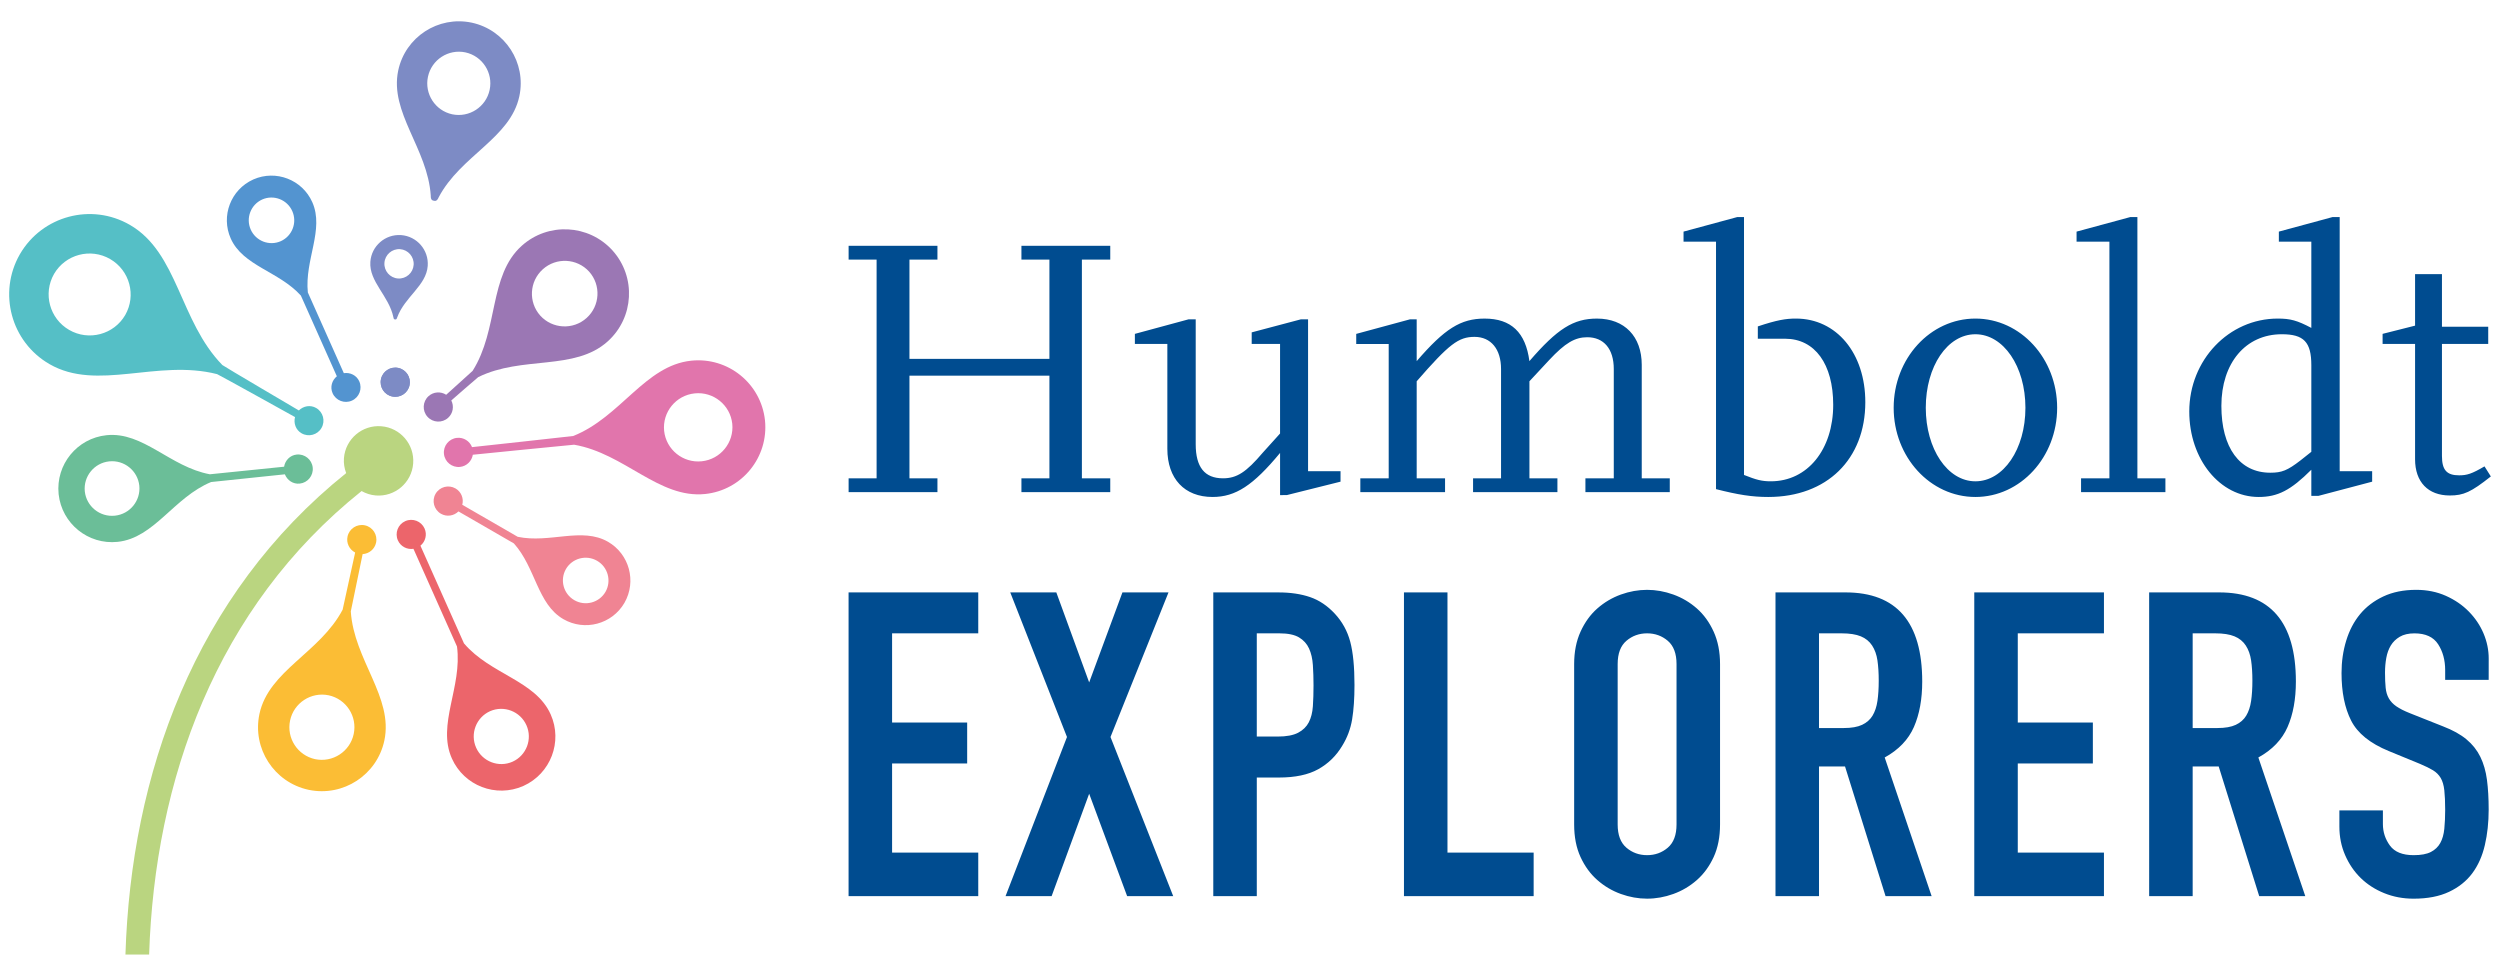 <?xml version="1.0" encoding="utf-8"?>
<!-- Generator: Adobe Illustrator 13.0.0, SVG Export Plug-In . SVG Version: 6.00 Build 14948)  -->
<!DOCTYPE svg PUBLIC "-//W3C//DTD SVG 1.1//EN" "http://www.w3.org/Graphics/SVG/1.1/DTD/svg11.dtd">
<svg version="1.1" id="Ebene_1" xmlns:x="http://ns.adobe.com/Extensibility/1.0/" xmlns:i="http://ns.adobe.com/AdobeIllustrator/10.0/" xmlns:graph="http://ns.adobe.com/Graphs/1.0/"
	 xmlns="http://www.w3.org/2000/svg" xmlns:xlink="http://www.w3.org/1999/xlink" x="0px" y="0px" width="311.811px"
	 height="119.055px" viewBox="0 0 311.811 119.055" enable-background="new 0 0 311.811 119.055" xml:space="preserve">
<g>
	<defs>
		<rect id="SVGID_1_" y="0" width="311.811" height="119.055"/>
	</defs>
	<clipPath id="SVGID_2_">
		<use xlink:href="#SVGID_1_"  overflow="visible"/>
	</clipPath>
	<g clip-path="url(#SVGID_2_)">
		<g transform="matrix(0.978 0.208 -0.208 0.978 20.479 85.667)">
			<path fill="#7D8BC5" d="M20.288-41.343c1.005,0,1.821-0.815,1.821-1.821c0-1.006-0.815-1.822-1.821-1.821
				c-1.006,0-1.821,0.815-1.821,1.821C18.467-42.158,19.283-41.343,20.288-41.343z"/>
		</g>
		<g transform="matrix(-0.104 -0.995 -0.995 0.104 73.469 52.486)">
			<path fill="#E175AC" d="M6.132-13.45c-0.001-4.612-3.73-8.353-8.338-8.371l0-0.001c-0.006,0-0.012,0-0.018,0
				c-0.006,0-0.011,0-0.017,0l0,0.001c-4.608,0.018-8.338,3.759-8.338,8.371c0,5.797,6.08,9.471,7.81,15.612
				C-2.75,2.257-2.7,14.851-2.7,14.851c-0.772,0.211-1.344,0.91-1.344,1.749c0,1.005,0.816,1.821,1.821,1.821
				c1.007,0,1.821-0.815,1.821-1.821c0-0.839-0.57-1.539-1.344-1.749c0,0,0.051-12.594,0.068-12.689
				C0.052-3.979,6.132-7.653,6.132-13.45z M2.033-13.45c0,2.354-1.904,4.262-4.256,4.271c-2.352-0.009-4.254-1.917-4.255-4.271
				c0-2.353,1.904-4.262,4.256-4.271C0.129-17.712,2.032-15.803,2.033-13.45z"/>
		</g>
		<g transform="matrix(0.5 -0.866 -0.866 -0.5 66.027 66.633)">
			<path fill="#F08493" d="M4.088-8.966c-0.001-3.075-2.487-5.568-5.559-5.581l0-0.001c-0.004,0-0.008,0-0.011,0
				c-0.003,0-0.008,0-0.01,0l0,0.001c-3.072,0.012-5.559,2.506-5.559,5.581c0,3.754,3.817,6.178,5.093,10.066l0,7.986
				c-0.772,0.211-1.344,0.91-1.344,1.749c0,1.005,0.815,1.821,1.821,1.821c1.006,0,1.821-0.815,1.821-1.821
				c0-0.839-0.571-1.539-1.344-1.749V1.1C0.271-2.789,4.088-5.212,4.088-8.966z M1.355-8.966c0,1.569-1.269,2.841-2.836,2.848
				C-3.05-6.124-4.319-7.397-4.319-8.966c0-1.57,1.268-2.841,2.836-2.848C0.086-11.808,1.355-10.536,1.355-8.966z"/>
		</g>
		<g transform="matrix(0.913 -0.407 -0.407 -0.913 59.739 81.204)">
			<path fill="#EC656B" d="M4.954-10.865c0-3.726-3.013-6.747-6.735-6.762v-0.001c-0.005,0-0.009,0-0.014,0
				c-0.005,0-0.009,0-0.014,0l0,0.001c-3.722,0.015-6.735,3.036-6.735,6.763c0,4.647,4.833,7.608,6.272,12.5v13.347
				c-0.773,0.21-1.344,0.909-1.344,1.748c-0.001,1.005,0.815,1.821,1.821,1.821c1.006,0,1.821-0.815,1.821-1.821
				c0-0.839-0.571-1.54-1.344-1.749V1.636C0.121-3.257,4.954-6.217,4.954-10.865z M1.642-10.865c0,1.901-1.538,3.443-3.437,3.45
				c-1.9-0.008-3.437-1.549-3.437-3.45c0-1.901,1.538-3.443,3.437-3.45C0.104-14.308,1.642-12.766,1.642-10.865z"/>
		</g>
		<g transform="matrix(0.998 0.07 -0.07 0.998 50.318 38.733)">
			<path fill="#7D8BC5" d="M5.996-36.397C5.996-36.397,5.996-36.398,5.996-36.397c-0.005-0.002-0.01-0.001-0.016-0.003
				c-0.005-0.001-0.01-0.002-0.016-0.003v0.001c-4.219-0.576-8.113,2.367-8.706,6.587c-0.745,5.304,4.345,9.448,5.138,15.288
				c0.022,0.559,0.268,0.579,0.408,0.602l0,0.001c0.005,0.001,0.01,0.001,0.016,0.002c0.005,0.001,0.011,0.001,0.015,0.003l0-0.001
				c0.141,0.016,0.382,0.064,0.558-0.466c2.373-5.397,8.408-7.976,9.154-13.281C13.142-31.885,10.21-35.786,5.996-36.397z
				 M8.797-28.192c-0.303,2.154-2.29,3.655-4.443,3.361c-2.151-0.311-3.647-2.302-3.344-4.456c0.303-2.154,2.29-3.655,4.443-3.361
				C7.603-32.337,9.1-30.345,8.797-28.192z M-0.961-9.363C-2.938-9.356-4.539-7.75-4.539-5.772c0,2.488,2.609,4.064,3.351,6.7
				c0.047,0.256,0.161,0.249,0.227,0.25l0,0.001c0.002,0,0.005,0,0.007,0s0.005,0.001,0.007,0V1.179
				c0.066-0.003,0.181,0.005,0.227-0.251c0.742-2.634,3.351-4.212,3.351-6.699c0-1.979-1.601-3.584-3.578-3.592l0,0
				c-0.002-0.001-0.005-0.001-0.007,0S-0.959-9.363-0.961-9.363L-0.961-9.363z M-0.954-7.605c1.009,0.004,1.826,0.823,1.826,1.833
				c0,1.01-0.817,1.829-1.826,1.833C-1.963-3.942-2.78-4.761-2.78-5.772C-2.78-6.782-1.963-7.601-0.954-7.605z M-2.197,8.729
				c-0.14,0.996,0.554,1.916,1.549,2.056c0.996,0.14,1.916-0.554,2.056-1.549c0.14-0.996-0.554-1.916-1.549-2.056
				C-1.137,7.039-2.057,7.734-2.197,8.729z"/>
		</g>
		<g transform="matrix(0.978 0.208 0.208 -0.978 44.888 78.604)">
			<path fill="#FBBD35" d="M5.846-12.822c0-4.397-3.556-7.963-7.949-7.981l0-0.001c-0.005,0-0.011,0-0.016,0
				c-0.005,0-0.011,0.001-0.016,0l0,0.001c-4.393,0.018-7.949,3.582-7.949,7.98c0,5.527,5.796,9.03,7.445,14.883
				c0.011,0.06,0.043,7.298,0.043,7.298c-0.773,0.211-1.344,0.91-1.344,1.749c0,1.005,0.815,1.821,1.821,1.821
				c1.005,0,1.821-0.815,1.821-1.82c0-0.84-0.571-1.539-1.344-1.749c0,0,0.031-7.239,0.043-7.298
				C0.05-3.793,5.846-7.295,5.846-12.822z M1.938-12.822c0,2.244-1.815,4.063-4.057,4.072c-2.242-0.009-4.057-1.828-4.057-4.072
				c0-2.244,1.815-4.062,4.057-4.072C0.123-16.885,1.938-15.066,1.938-12.822z"/>
		</g>
		<g transform="matrix(-0.669 -0.743 -0.743 0.669 59.411 43.675)">
			<path fill="#9B77B4" d="M5.887-12.912c0-4.428-3.581-8.019-8.004-8.035l0-0.001c-0.005,0-0.011,0-0.016,0
				c-0.005,0-0.011,0-0.016,0l0,0.001c-4.424,0.018-8.004,3.609-8.004,8.035c0,5.565,5.837,9.092,7.497,14.988
				c0.022,0.116,0.083,4.443,0.083,4.443c-0.773,0.211-1.344,0.91-1.344,1.749c0,1.005,0.815,1.821,1.821,1.821
				c1.006,0,1.821-0.815,1.821-1.821c0-0.839-0.571-1.539-1.344-1.749c0,0,0.007-4.43,0.009-4.443
				C0.05-3.82,5.886-7.346,5.887-12.912z M1.951-12.912c0,2.26-1.827,4.092-4.085,4.101c-2.258-0.009-4.085-1.841-4.085-4.101
				c0.001-2.26,1.827-4.092,4.085-4.101C0.124-17.003,1.951-15.171,1.951-12.912z"/>
		</g>
		<g transform="matrix(1 -4.440892e-16 4.440892e-16 1 -153.714 -202.415)">
			<path fill="#BAD580" d="M205.246,260.235c0.188-2.384-1.593-4.469-3.977-4.656c-2.384-0.188-4.469,1.593-4.657,3.977
				c-0.052,0.658,0.059,1.288,0.278,1.867c-18.964,15.203-26.836,37.698-27.53,60.047h2.954c0.704-21.747,8.33-43.289,26.498-57.809
				c0.532,0.299,1.128,0.5,1.777,0.551C202.974,264.4,205.059,262.62,205.246,260.235z"/>
		</g>
		<g transform="matrix(-0.913 0.407 -0.407 -0.913 51.161 19.459)">
			<path fill="#5394D0" d="M20.893-23.093c0-1.005-0.815-1.821-1.821-1.821s-1.821,0.815-1.821,1.821
				c0,0.835,0.576,1.505,1.344,1.718l0,11.026c-1.276,3.888-5.093,6.311-5.093,10.066c0,3.075,2.487,5.568,5.559,5.581l0,0
				c0.003,0.001,0.007,0,0.01,0c0.004,0,0.008,0,0.011,0V5.297c3.072-0.011,5.559-2.506,5.559-5.58
				c0-3.754-3.817-6.179-5.093-10.066v-11.026C20.317-21.589,20.893-22.258,20.893-23.093z M19.073-3.131
				c1.568,0.006,2.837,1.278,2.837,2.847c0,1.569-1.269,2.841-2.837,2.848c-1.568-0.006-2.837-1.278-2.837-2.848
				C16.236-1.853,17.505-3.126,19.073-3.131z"/>
		</g>
		<g transform="matrix(-0.5 0.866 0.866 0.5 103.768 68.111)">
			<path fill="#55BFC6" d="M29.143-95.876c0-5.535-4.476-10.023-10.006-10.045l0-0.001c-0.007,0-0.014,0-0.02,0.001
				c-0.007,0-0.014-0.001-0.02-0.001l0,0.001c-5.529,0.022-10.006,4.511-10.006,10.045c0,6.957,7.296,11.365,9.372,18.734
				c0.047,0.259,0.134,11.095,0.134,11.095c-0.767,0.213-1.345,0.882-1.345,1.718c0,1.005,0.815,1.821,1.822,1.821
				c1.006,0,1.821-0.815,1.821-1.821c0-0.834-0.576-1.505-1.344-1.717c0,0,0.178-10.854,0.222-11.095
				C21.866-84.579,29.143-88.969,29.143-95.876z M24.224-95.876c0,2.825-2.284,5.115-5.106,5.126
				c-2.823-0.011-5.106-2.301-5.106-5.126c0-2.824,2.284-5.115,5.106-5.126C21.939-100.991,24.224-98.7,24.224-95.876z"/>
		</g>
		<g transform="matrix(0.104 0.995 0.995 -0.104 99.215 32.837)">
			<path fill="#6BBE98" d="M25.758-87.661c0-3.69-2.984-6.682-6.67-6.697l0-0.001c-0.005,0-0.009,0-0.014,0
				c-0.005,0-0.009,0-0.015,0l0,0.001c-3.686,0.015-6.67,3.007-6.67,6.697c0,4.598,4.754,7.473,6.185,12.311l0.023,9.303
				c-0.767,0.213-1.344,0.882-1.344,1.718c0,1.005,0.815,1.821,1.82,1.821c1.005,0,1.821-0.815,1.822-1.821
				c0-0.835-0.577-1.505-1.344-1.718l0-9.247C20.98-80.132,25.758-83.063,25.758-87.661z M22.477-87.661
				c0,1.883-1.522,3.41-3.404,3.417c-1.88-0.008-3.404-1.535-3.404-3.417c0-1.883,1.523-3.41,3.405-3.417
				C20.954-91.07,22.477-89.544,22.477-87.661z"/>
		</g>
		<g transform="matrix(1 0 0 1 1097.494 214.543)">
			<path fill="#004C90" d="M-959.018-154.885h-3.538v-27.279h3.538v-1.722h-11.079v1.722h3.491v12.384h-17.457v-12.384h3.491v-1.722
				h-11.079v1.722h3.491v27.279h-3.491v1.722h11.079v-1.722h-3.491v-12.802h17.457v12.802h-3.491v1.722h11.079V-154.885z
				 M-930.296-155.77h-4.05v-18.947h-0.886l-6.145,1.629v1.443h3.538v11.172c-0.978,1.071-1.677,1.862-2.142,2.374
				c-2.095,2.467-3.259,3.212-4.98,3.212c-2.281,0-3.398-1.397-3.398-4.236v-15.595h-0.885l-6.703,1.816v1.257h4.05v13.081
				c0,3.724,2.141,6.005,5.633,6.005c2.886,0,5.074-1.443,8.426-5.493v5.26H-937l6.703-1.676L-930.296-155.77L-930.296-155.77z
				 M-889.238-154.885h-3.491v-14.152c0-3.537-2.141-5.771-5.586-5.771c-2.933,0-4.935,1.257-8.426,5.307
				c-0.466-3.585-2.281-5.307-5.586-5.307c-2.979,0-4.98,1.257-8.472,5.307v-5.214h-0.838l-6.703,1.816v1.257h4.05v16.759h-3.538
				v1.722h10.567v-1.722h-3.538v-12.104c4.05-4.655,5.214-5.54,7.216-5.54c2.048,0,3.305,1.536,3.305,4.003v13.64h-3.49v1.722
				h10.521v-1.722h-3.491v-12.104l2.467-2.653c2.002-2.141,3.213-2.84,4.748-2.84c2.049,0,3.305,1.442,3.305,3.957v13.64h-3.537
				v1.722h10.521v-1.722H-889.238z M-876.948-152.558c7.31,0,12.104-4.702,12.104-11.824c0-6.098-3.585-10.428-8.659-10.428
				c-1.257,0-2.374,0.186-4.748,0.978v1.536h3.398c3.724,0,6.005,3.166,6.005,8.24c0,5.586-3.212,9.543-7.774,9.543
				c-1.164,0-1.816-0.186-3.352-0.791v-32.167h-0.838l-6.703,1.816v1.257h4.05v30.863
				C-880.719-152.837-878.996-152.558-876.948-152.558z M-851.112-152.558c5.633,0,10.195-4.981,10.195-11.126
				c0-6.146-4.562-11.126-10.195-11.126s-10.195,4.98-10.195,11.126C-861.308-157.539-856.745-152.558-851.112-152.558z
				 M-851.112-172.854c3.491,0,6.238,4.003,6.238,9.171s-2.747,9.171-6.238,9.171c-3.49,0-6.19-4.05-6.19-9.171
				C-857.304-168.851-854.604-172.854-851.112-172.854z M-827.418-154.885h-3.491v-32.586h-0.884l-6.703,1.816v1.257h4.097v29.514
				h-3.537v1.722h10.521v-1.723H-827.418z M-801.628-155.77h-4.05v-31.702h-0.884l-6.703,1.816v1.257h4.05v10.754
				c-1.769-0.932-2.607-1.164-4.19-1.164c-6.098,0-11.033,5.167-11.033,11.591c0,5.959,3.817,10.66,8.659,10.66
				c2.374,0,4.003-0.838,6.564-3.398v3.26h0.884l6.703-1.77V-155.77z M-810.565-157.12c-1.63,1.258-2.328,1.536-3.771,1.536
				c-3.817,0-6.098-3.119-6.098-8.333c0-5.353,3.025-8.938,7.541-8.938c2.746,0,3.678,0.978,3.678,3.864v10.8
				C-809.821-157.725-810.287-157.353-810.565-157.12z M-787.616-156.375c-1.583,0.932-2.188,1.117-3.166,1.117
				c-1.536,0-2.141-0.652-2.141-2.421v-13.966h5.771v-2.142h-5.771v-6.563h-3.353v6.424l-4.05,1.024v1.257h4.05v14.385
				c0,2.84,1.629,4.516,4.329,4.516c1.722,0,2.653-0.419,5.121-2.374L-787.616-156.375z"/>
		</g>
		<g transform="matrix(1 0 0 1 705.432 317.856)">
			<path fill="#004C90" d="M-599.594-206.089h16.174v-5.427h-10.747v-11.119h9.364v-5.107h-9.364v-11.119h10.747v-5.106h-16.174
				V-206.089z M-580.015-206.089h5.746l4.682-12.77l4.735,12.77h5.746l-7.821-19.845l7.236-18.036h-5.746l-4.15,11.226
				l-4.097-11.226h-5.746l7.076,18.036L-580.015-206.089z M-554.106-206.089h5.427v-14.79h2.767c2.022,0,3.653-0.346,4.896-1.037
				c1.24-0.692,2.233-1.658,2.979-2.9c0.639-1.027,1.055-2.136,1.25-3.324s0.293-2.615,0.293-4.283c0-2.27-0.178-4.07-0.531-5.4
				c-0.355-1.33-0.994-2.49-1.916-3.484c-0.922-0.993-1.95-1.685-3.086-2.075c-1.136-0.39-2.446-0.585-3.937-0.585h-8.14
				L-554.106-206.089L-554.106-206.089z M-548.679-238.863h2.82c1.063,0,1.879,0.169,2.446,0.505
				c0.567,0.339,0.984,0.799,1.25,1.384c0.267,0.585,0.427,1.276,0.479,2.074c0.053,0.799,0.08,1.642,0.08,2.527
				c0,0.958-0.027,1.827-0.08,2.607s-0.223,1.445-0.506,1.995s-0.727,0.983-1.33,1.303c-0.604,0.318-1.455,0.479-2.554,0.479h-2.606
				V-238.863z M-530.324-206.089h16.175v-5.427h-10.748v-32.454h-5.427V-206.089z M-509.097-215.028c0,1.562,0.266,2.918,0.798,4.07
				c0.532,1.153,1.231,2.111,2.102,2.873c0.869,0.763,1.845,1.339,2.927,1.729c1.082,0.39,2.172,0.585,3.271,0.585
				s2.189-0.195,3.271-0.585c1.082-0.391,2.058-0.967,2.927-1.729c0.868-0.762,1.569-1.72,2.102-2.873
				c0.532-1.152,0.798-2.509,0.798-4.07v-20.004c0-1.524-0.266-2.873-0.798-4.043s-1.233-2.136-2.102-2.899
				c-0.87-0.763-1.845-1.338-2.927-1.729c-1.082-0.39-2.172-0.585-3.271-0.585s-2.189,0.195-3.271,0.585
				c-1.082,0.392-2.058,0.967-2.927,1.729c-0.87,0.763-1.569,1.729-2.102,2.899c-0.532,1.17-0.798,2.52-0.798,4.043V-215.028z
				 M-503.67-235.032c0-1.312,0.362-2.278,1.091-2.899c0.727-0.62,1.587-0.932,2.58-0.932s1.854,0.312,2.58,0.932
				c0.727,0.621,1.091,1.588,1.091,2.899v20.004c0,1.313-0.364,2.279-1.091,2.9s-1.588,0.931-2.58,0.931
				c-0.993,0-1.854-0.31-2.58-0.931c-0.727-0.62-1.091-1.587-1.091-2.9V-235.032z M-478.558-238.863h2.819
				c0.993,0,1.791,0.125,2.395,0.372c0.603,0.249,1.071,0.63,1.409,1.145s0.56,1.136,0.666,1.861c0.105,0.728,0.16,1.57,0.16,2.527
				c0,0.958-0.054,1.801-0.16,2.527s-0.312,1.339-0.612,1.836c-0.302,0.497-0.737,0.878-1.304,1.144
				c-0.567,0.267-1.329,0.399-2.287,0.399h-3.086V-238.863z M-483.985-206.089h5.428v-16.174h3.244l5.055,16.174h5.746
				l-5.853-17.291c1.737-0.958,2.953-2.225,3.645-3.804c0.691-1.578,1.036-3.468,1.036-5.666c0-7.413-3.191-11.119-9.576-11.119
				h-8.725V-206.089L-483.985-206.089z M-459.192-206.089h16.174v-5.427h-10.748v-11.119h9.365v-5.107h-9.365v-11.119h10.748v-5.106
				h-16.174V-206.089z M-431.953-238.863h2.82c0.993,0,1.791,0.125,2.394,0.372c0.604,0.249,1.072,0.63,1.41,1.145
				c0.337,0.515,0.559,1.136,0.665,1.861c0.106,0.728,0.16,1.57,0.16,2.527c0,0.958-0.054,1.801-0.16,2.527
				s-0.312,1.339-0.612,1.836c-0.302,0.497-0.736,0.878-1.303,1.144c-0.568,0.267-1.33,0.399-2.288,0.399h-3.086V-238.863z
				 M-437.38-206.089h5.427v-16.174h3.245l5.054,16.174h5.746l-5.852-17.291c1.737-0.958,2.952-2.225,3.644-3.804
				c0.692-1.578,1.037-3.468,1.037-5.666c0-7.413-3.191-11.119-9.577-11.119h-8.725L-437.38-206.089L-437.38-206.089z
				 M-395.03-235.723c0-1.064-0.213-2.103-0.638-3.112c-0.426-1.011-1.037-1.924-1.836-2.74c-0.798-0.815-1.756-1.471-2.873-1.969
				c-1.117-0.496-2.35-0.745-3.698-0.745c-1.561,0-2.926,0.275-4.097,0.825c-1.17,0.55-2.138,1.286-2.9,2.208
				c-0.763,0.923-1.339,2.021-1.729,3.299c-0.392,1.277-0.585,2.625-0.585,4.043c0,2.377,0.398,4.354,1.197,5.932
				c0.797,1.579,2.367,2.847,4.707,3.805l3.885,1.596c0.673,0.284,1.215,0.55,1.623,0.798c0.406,0.249,0.727,0.568,0.958,0.958
				c0.229,0.392,0.381,0.904,0.451,1.543c0.071,0.639,0.106,1.455,0.106,2.447c0,0.851-0.036,1.632-0.106,2.341
				c-0.07,0.71-0.238,1.303-0.505,1.782c-0.266,0.479-0.657,0.851-1.171,1.117c-0.515,0.266-1.232,0.398-2.154,0.398
				c-1.384,0-2.368-0.398-2.954-1.196c-0.584-0.799-0.877-1.693-0.877-2.688v-1.702h-5.428v2.022c0,1.276,0.239,2.466,0.719,3.564
				c0.479,1.101,1.125,2.049,1.941,2.847s1.791,1.428,2.926,1.889s2.358,0.692,3.671,0.692c1.737,0,3.211-0.284,4.416-0.852
				c1.205-0.566,2.172-1.338,2.9-2.313c0.727-0.976,1.25-2.146,1.569-3.512c0.318-1.364,0.479-2.846,0.479-4.441
				c0-1.383-0.071-2.615-0.213-3.698c-0.142-1.082-0.417-2.039-0.825-2.873c-0.408-0.833-0.983-1.56-1.729-2.181
				c-0.745-0.62-1.721-1.161-2.926-1.623l-4.15-1.649c-0.71-0.283-1.27-0.566-1.676-0.851c-0.408-0.283-0.718-0.612-0.931-0.984
				c-0.214-0.372-0.347-0.815-0.399-1.33c-0.054-0.514-0.08-1.144-0.08-1.889c0-0.638,0.053-1.25,0.16-1.836
				c0.105-0.585,0.293-1.1,0.559-1.543c0.267-0.443,0.639-0.807,1.117-1.091c0.479-0.283,1.091-0.427,1.836-0.427
				c1.383,0,2.368,0.452,2.953,1.357c0.585,0.904,0.878,1.978,0.878,3.219v1.225h5.427
				C-395.03-233.062-395.03-235.723-395.03-235.723z"/>
		</g>
	</g>
</g>
</svg>
